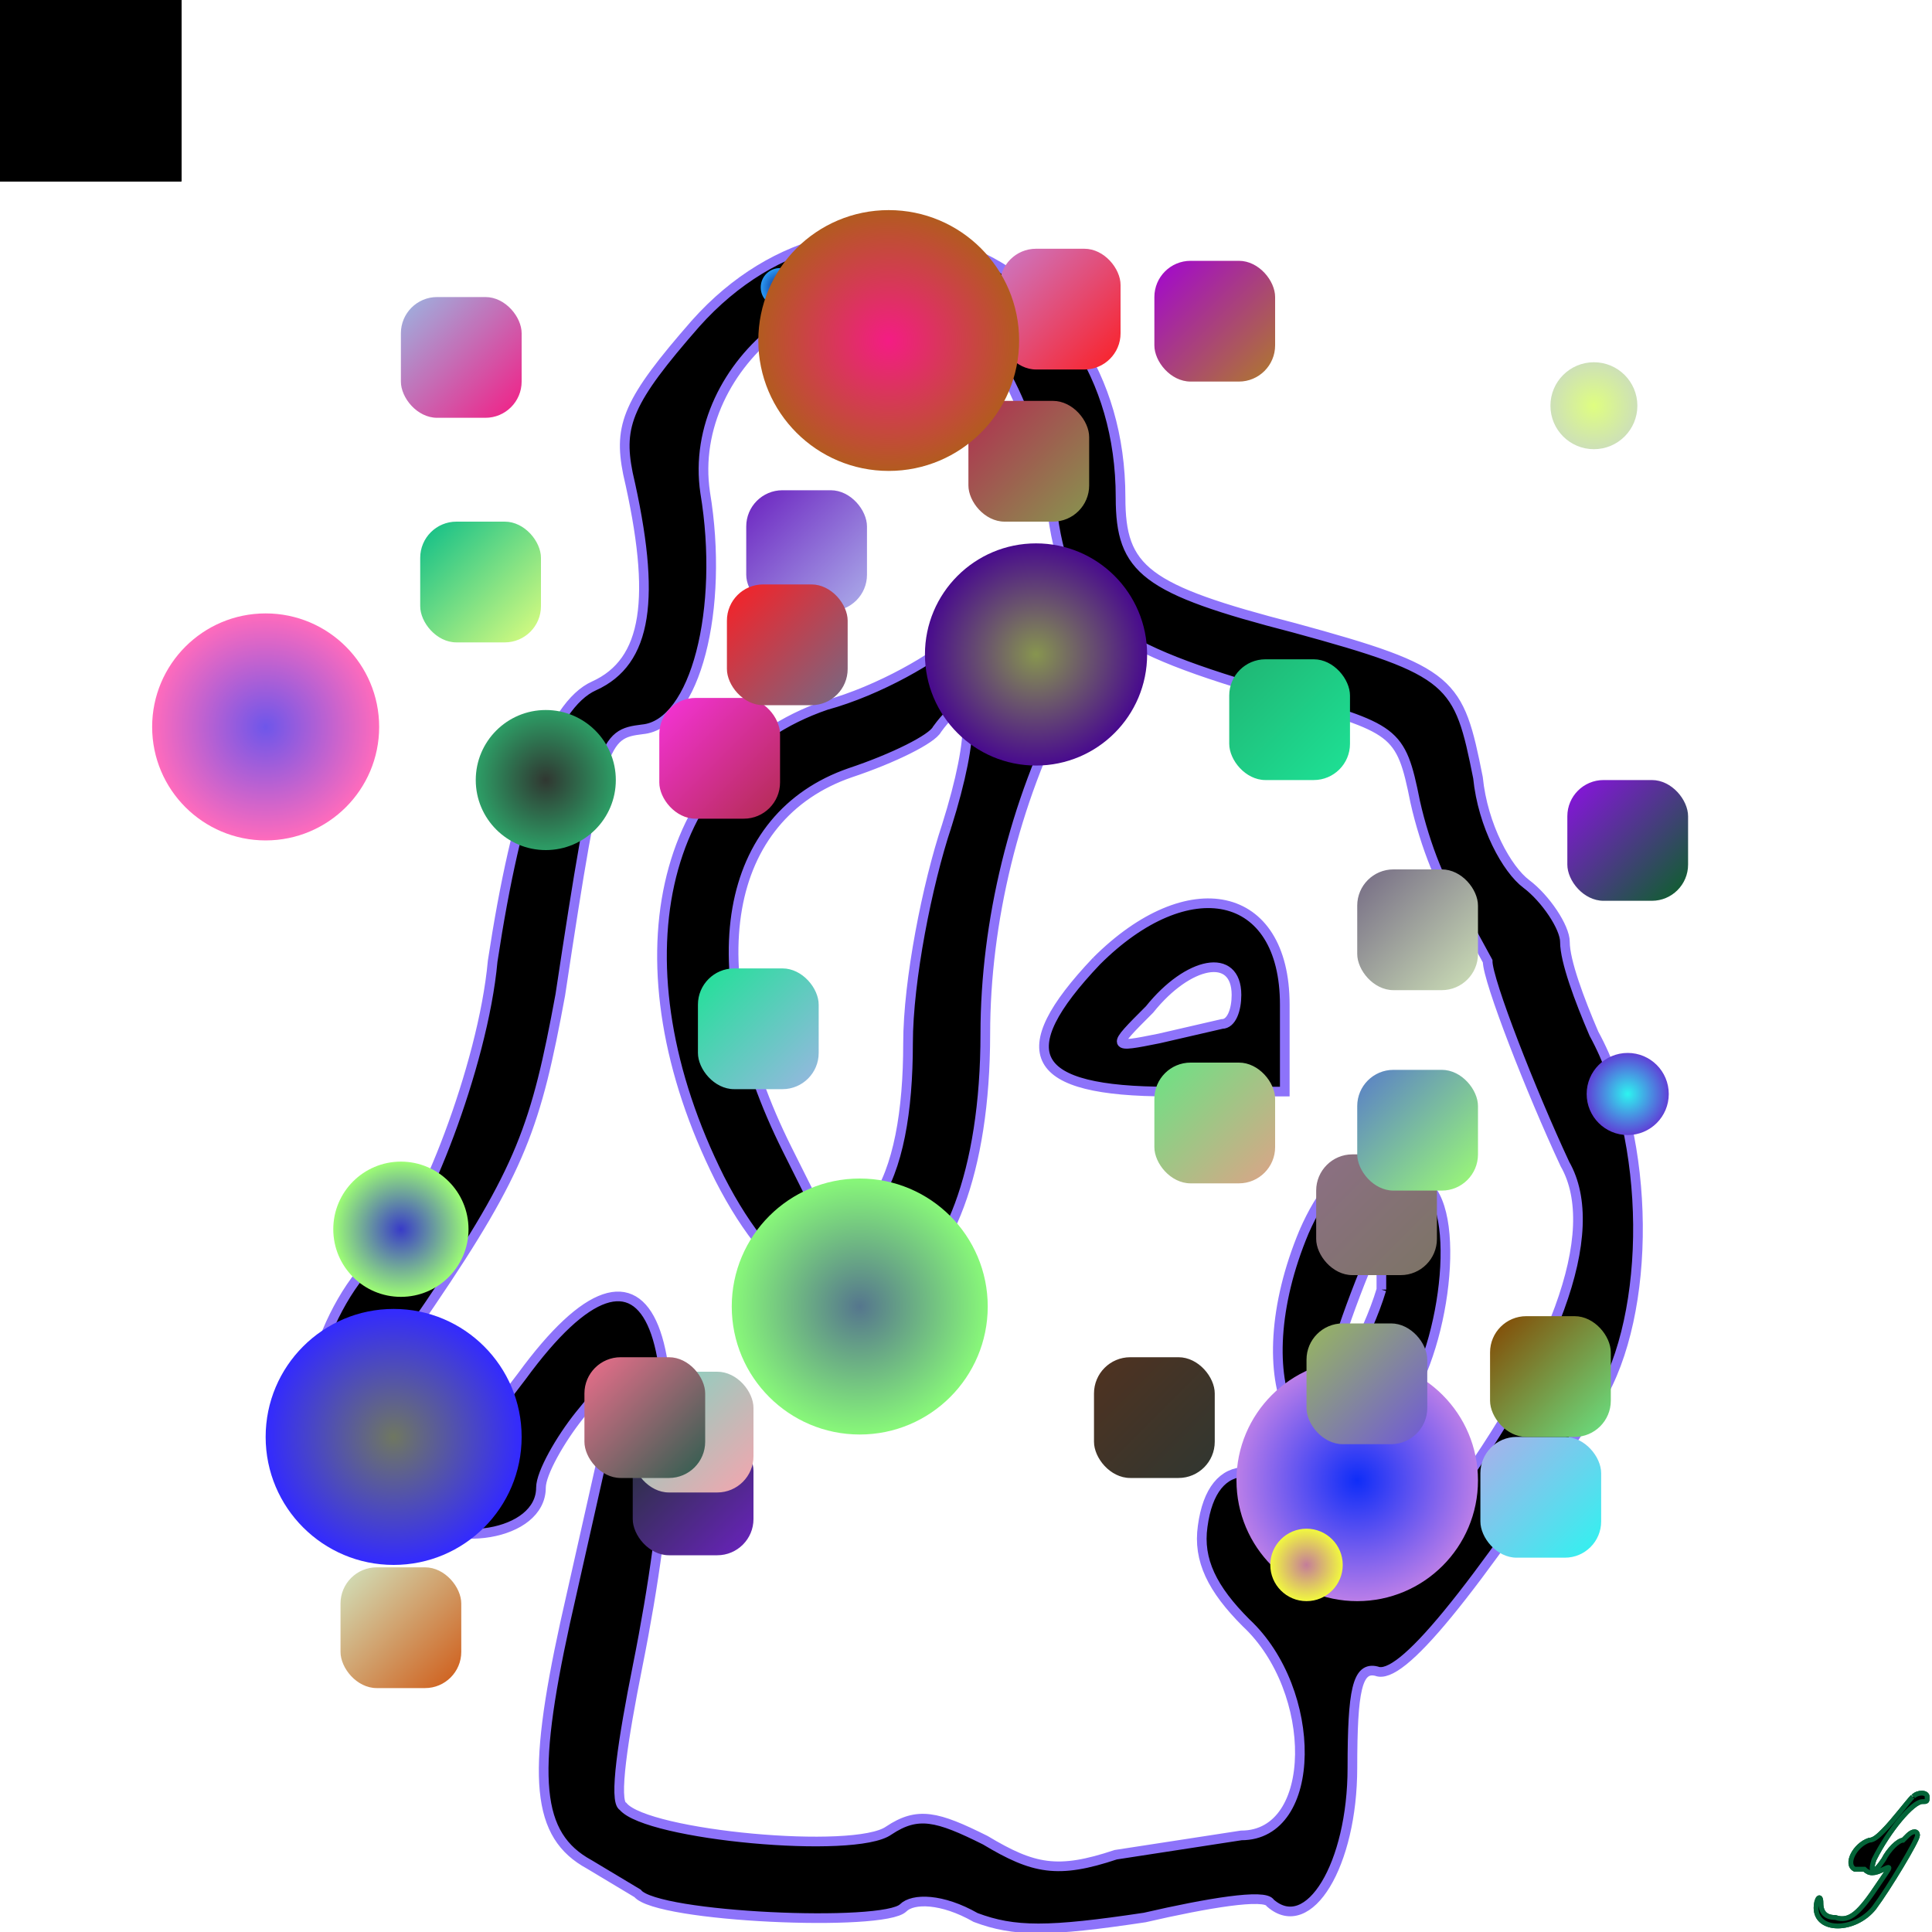 <svg xmlns="http://www.w3.org/2000/svg" xmlns:xlink="http://www.w3.org/1999/xlink" xmlns:svgjs="http://svgjs.dev/svgjs" width="800" height="800" style="background-color:rgb(249,70,113)" viewBox="0 0 800 800"><animate attributeName="fill" values="rgb(61,67,89);rgb(140,42,48)" dur="0.4s" repeatCount="indefinite" /><path transform="scale(2)" d="M144 67c-14 16-16 21-14 31 6 26 4 39-7 44-9 4-16 24-21 57-2 22-15 54-21 59-12 7-22 35-14 41l17 14c9 8 28 5 28-5 0-3 4-10 8-15l9-11-3 14-9 40c-7 32-6 44 5 50l10 6c4 5 51 7 55 3 2-2 8-2 15 2 8 3 15 3 35 0 13-3 25-5 26-3 8 7 17-8 17-28 0-16 1-21 5-20 5 2 19-15 46-56 11-18 11-54-1-76-3-7-6-15-6-19 0-3-4-9-8-12s-9-12-10-22c-4-20-5-22-38-31-31-8-36-12-36-27 0-51-55-73-88-36m52-3c10 5 18 22 22 43 3 21 12 27 47 37 24 7 25 7 28 22 2 9 6 19 9 22l6 11c0 4 9 27 16 42 8 14-2 41-27 74l-10 14-12-13c-13-15-24-15-26 0-1 7 2 13 9 20 15 14 15 44-1 44l-26 4c-12 4-17 3-27-3-10-5-14-6-20-2-7 5-50 1-55-5-2-1 0-14 3-29 14-70 3-97-24-60l-13 17-10-7-9-6 13-19c19-28 22-37 27-64 8-53 9-54 17-55 11-1 17-25 13-49-4-27 27-51 50-38m2 68c-4 4-16 11-27 14-35 12-44 54-22 98 23 45 55 28 55-30 0-23 6-48 17-69 9-18-9-29-23-13m-2 39c-4 12-8 32-8 45 0 14-2 26-7 33l-7 11-11-22c-19-38-13-69 13-78 9-3 17-7 18-9 8-11 8 1 2 20m31 28c-18 19-14 27 15 27h24v-18c0-24-20-28-39-9m29 7c0 3-1 6-3 6l-13 3c-10 2-10 2-2-6 8-10 18-12 18-3m14 49c-13 31-1 56 18 39 10-9 15-40 8-48-9-11-19-7-26 9m16 12c-3 10-10 22-10 16 0-4 9-27 10-27v11" stroke="rgb(141,115,250)" stroke-width="2"/><defs><path id="randomPath" d="M50,50 L150,50 L150,250 L50,250 Z"/><path id="zigzag" d="M170,419 L220,150 L270,251 L420,351 L500,153 210,353 L334,455 L220,255 L195,55 Z"/></defs><defs><linearGradient id="gradient295674" x1="0%" y1="0%" x2="100%" y2="100%"><stop offset="0%" stop-color="rgb(11,189,136)"/><stop offset="100%" stop-color="rgb(223,254,128)"/></linearGradient></defs><rect x="174" y="216" width = "50" height = "50" fill="url(#gradient295674)"  rx="15"><animate attributeName="opacity" values="0;1;0" dur="0.1s" repeatCount="indefinite" /></rect><rect width="75" height="75" ><animate attributeName="fill" values="rgb(138,34,241)" dur="0.4s" repeatCount="indefinite" /><animate attributeName="opacity" values="0;7;0" dur="0.1s" repeatCount="indefinite" /><animateTransform attributeType="xml" attributeName="transform" type="rotate" from="360" to="0 188 149" dur="7s" repeatCount="indefinite"/><animateMotion dur="7s" repeatCount="indefinite"><mpath href="#zigzag"></mpath></animateMotion></rect><defs><linearGradient id="gradient621362" x1="0%" y1="0%" x2="100%" y2="100%"><stop offset="0%" stop-color="rgb(35,51,51)"/><stop offset="100%" stop-color="rgb(107,34,192)"/></linearGradient></defs><rect x="262" y="594" width = "50" height = "50" fill="url(#gradient621362)"  rx="15"><animate attributeName="opacity" values="0;1;0" dur="0.1s" repeatCount="indefinite" /></rect><defs><radialGradient id="gradient14371"><stop offset="0%" stop-color="rgb(56,59,200)"/><stop offset="100%" stop-color="rgb(157,253,116)"/></radialGradient></defs><circle cx="166" cy="509" r="28" fill="url(#gradient14371)" ><animate attributeName="opacity" values="0;1;0" dur="2s" repeatCount="indefinite" /><animateTransform attributeType="xml" attributeName="transform" type="rotate" from="360" to="0 400 400" dur="2s" repeatCount="indefinite"/><animateMotion dur="2s" repeatCount="indefinite"><mpath href="#zigzag"/></animateMotion></circle><rect width="75" height="75" ><animate attributeName="fill" values="rgb(200,149,23)" dur="0.4s" repeatCount="indefinite" /><animate attributeName="opacity" values="0;7;0" dur="0.1s" repeatCount="indefinite" /><animateTransform attributeType="xml" attributeName="transform" type="rotate" from="360" to="0 78 270" dur="7s" repeatCount="indefinite"/><animateMotion dur="7s" repeatCount="indefinite"><mpath href="#zigzag"></mpath></animateMotion></rect><rect width="75" height="75" ><animate attributeName="fill" values="rgb(19,2,185)" dur="0.4s" repeatCount="indefinite" /><animate attributeName="opacity" values="0;7;0" dur="0.1s" repeatCount="indefinite" /><animateTransform attributeType="xml" attributeName="transform" type="rotate" from="360" to="0 73 158" dur="7s" repeatCount="indefinite"/><animateMotion dur="7s" repeatCount="indefinite"><mpath href="#zigzag"></mpath></animateMotion></rect><rect width="75" height="75" ><animate attributeName="fill" values="rgb(66,88,49)" dur="0.4s" repeatCount="indefinite" /><animate attributeName="opacity" values="0;1;0" dur="0.1s" repeatCount="indefinite" /><animateTransform attributeType="xml" attributeName="transform" type="rotate" from="360" to="0 18 196" dur="1s" repeatCount="indefinite"/><animateMotion dur="1s" repeatCount="indefinite"><mpath href="#zigzag"></mpath></animateMotion></rect><path transform="scale(2)" d="m396 372c-1 1-4 5-6 7-1 1-2 2-3 2-3 1-5 5-3 6 0 0 1 0 1 0 0 0 1 0 1 0 1 1 2 1 4 0 2-1 1 0-1 3-4 6-6 8-9 7-2 0-3-1-3-3 0-2-1-1-1 1 0 5 8 5 12 0 3-4 9-14 9-15 0-1-1-1-2 0 0 0-1 1-1 1-1 0-3 2-4 4-2 3-3 3-2 0 3-6 8-12 10-12 1 0 1 0 1-1 0-1-2-1-2.861-.05" stroke="rgb(3,100,56)"/><defs><linearGradient id="gradient329609" x1="0%" y1="0%" x2="100%" y2="100%"><stop offset="0%" stop-color="rgb(31,181,115)"/><stop offset="100%" stop-color="rgb(30,226,150)"/></linearGradient></defs><rect x="509" y="273" width = "50" height = "50" fill="url(#gradient329609)"  rx="15"><animate attributeName="opacity" values="0;1;0" dur="0.1s" repeatCount="indefinite" /></rect><rect width="75" height="75" ><animate attributeName="fill" values="rgb(166,57,65)" dur="0.4s" repeatCount="indefinite" /><animate attributeName="opacity" values="0;7;0" dur="0.1s" repeatCount="indefinite" /><animateTransform attributeType="xml" attributeName="transform" type="rotate" from="360" to="0 158 20" dur="7s" repeatCount="indefinite"/><animateMotion dur="7s" repeatCount="indefinite"><mpath href="#zigzag"></mpath></animateMotion></rect><defs><radialGradient id="gradient765431"><stop offset="0%" stop-color="rgb(223,254,128)"/><stop offset="100%" stop-color="rgb(205,224,183)"/></radialGradient></defs><circle cx="660" cy="168" r="18" fill="url(#gradient765431)" ><animate attributeName="opacity" values="0;1;0" dur="2s" repeatCount="indefinite" /><animateTransform attributeType="xml" attributeName="transform" type="rotate" from="360" to="0 400 400" dur="2s" repeatCount="indefinite"/><animateMotion dur="2s" repeatCount="indefinite"><mpath href="#zigzag"/></animateMotion></circle><rect width="75" height="75" ><animate attributeName="fill" values="rgb(29,38,234)" dur="0.4s" repeatCount="indefinite" /><animate attributeName="opacity" values="0;1;0" dur="0.1s" repeatCount="indefinite" /><animateTransform attributeType="xml" attributeName="transform" type="rotate" from="360" to="0 100 267" dur="1s" repeatCount="indefinite"/><animateMotion dur="1s" repeatCount="indefinite"><mpath href="#zigzag"></mpath></animateMotion></rect><defs><linearGradient id="gradient282409" x1="0%" y1="0%" x2="100%" y2="100%"><stop offset="0%" stop-color="rgb(107,34,192)"/><stop offset="100%" stop-color="rgb(172,174,234)"/></linearGradient></defs><rect x="309" y="203" width = "50" height = "50" fill="url(#gradient282409)"  rx="15"><animate attributeName="opacity" values="0;1;0" dur="0.1s" repeatCount="indefinite" /></rect><defs><linearGradient id="gradient240373" x1="0%" y1="0%" x2="100%" y2="100%"><stop offset="0%" stop-color="rgb(246,51,218)"/><stop offset="100%" stop-color="rgb(178,44,80)"/></linearGradient></defs><rect x="273" y="289" width = "50" height = "50" fill="url(#gradient240373)"  rx="15"><animate attributeName="opacity" values="0;1;0" dur="0.1s" repeatCount="indefinite" /></rect><defs><linearGradient id="gradient816162" x1="0%" y1="0%" x2="100%" y2="100%"><stop offset="0%" stop-color="rgb(117,218,196)"/><stop offset="100%" stop-color="rgb(246,164,174)"/></linearGradient></defs><rect x="262" y="568" width = "50" height = "50" fill="url(#gradient816162)"  rx="15"><animate attributeName="opacity" values="0;1;0" dur="0.1s" repeatCount="indefinite" /></rect><rect width="75" height="75" ><animate attributeName="fill" values="rgb(254,177,87)" dur="0.4s" repeatCount="indefinite" /><animate attributeName="opacity" values="0;9;0" dur="0.1s" repeatCount="indefinite" /><animateTransform attributeType="xml" attributeName="transform" type="rotate" from="360" to="0 158 177" dur="9s" repeatCount="indefinite"/><animateMotion dur="9s" repeatCount="indefinite"><mpath href="#zigzag"></mpath></animateMotion></rect><defs><linearGradient id="gradient342778" x1="0%" y1="0%" x2="100%" y2="100%"><stop offset="0%" stop-color="rgb(162,4,211)"/><stop offset="100%" stop-color="rgb(175,122,43)"/></linearGradient></defs><rect x="478" y="108" width = "50" height = "50" fill="url(#gradient342778)"  rx="15"><animate attributeName="opacity" values="0;1;0" dur="0.1s" repeatCount="indefinite" /></rect><defs><radialGradient id="gradient839103"><stop offset="0%" stop-color="rgb(15,45,248)"/><stop offset="100%" stop-color="rgb(186,126,232)"/></radialGradient></defs><circle cx="562" cy="613" r="50" fill="url(#gradient839103)" ><animate attributeName="opacity" values="0;1;0" dur="4s" repeatCount="indefinite" /><animateTransform attributeType="xml" attributeName="transform" type="rotate" from="360" to="0 400 400" dur="4s" repeatCount="indefinite"/><animateMotion dur="4s" repeatCount="indefinite"><mpath href="#zigzag"/></animateMotion></circle><defs><linearGradient id="gradient783589" x1="0%" y1="0%" x2="100%" y2="100%"><stop offset="0%" stop-color="rgb(30,226,150)"/><stop offset="100%" stop-color="rgb(154,182,226)"/></linearGradient></defs><rect x="289" y="401" width = "50" height = "50" fill="url(#gradient783589)"  rx="15"><animate attributeName="opacity" values="0;1;0" dur="0.1s" repeatCount="indefinite" /></rect><rect width="75" height="75" ><animate attributeName="fill" values="rgb(77,252,147)" dur="0.4s" repeatCount="indefinite" /><animate attributeName="opacity" values="0;9;0" dur="0.1s" repeatCount="indefinite" /><animateTransform attributeType="xml" attributeName="transform" type="rotate" from="360" to="0 13 108" dur="9s" repeatCount="indefinite"/><animateMotion dur="9s" repeatCount="indefinite"><mpath href="#zigzag"></mpath></animateMotion></rect><defs><radialGradient id="gradient492463"><stop offset="0%" stop-color="rgb(111,119,97)"/><stop offset="100%" stop-color="rgb(51,42,255)"/></radialGradient></defs><circle cx="163" cy="595" r="53" fill="url(#gradient492463)" ><animate attributeName="opacity" values="0;1;0" dur="4s" repeatCount="indefinite" /><animateTransform attributeType="xml" attributeName="transform" type="rotate" from="360" to="0 400 400" dur="4s" repeatCount="indefinite"/><animateMotion dur="4s" repeatCount="indefinite"><mpath href="#zigzag"/></animateMotion></circle><rect width="75" height="75" ><animate attributeName="fill" values="rgb(180,85,234)" dur="0.4s" repeatCount="indefinite" /><animate attributeName="opacity" values="0;9;0" dur="0.1s" repeatCount="indefinite" /><animateTransform attributeType="xml" attributeName="transform" type="rotate" from="360" to="0 55 46" dur="9s" repeatCount="indefinite"/><animateMotion dur="9s" repeatCount="indefinite"><mpath href="#zigzag"></mpath></animateMotion></rect><defs><linearGradient id="gradient957113" x1="0%" y1="0%" x2="100%" y2="100%"><stop offset="0%" stop-color="rgb(172,174,234)"/><stop offset="100%" stop-color="rgb(45,244,240)"/></linearGradient></defs><rect x="613" y="595" width = "50" height = "50" fill="url(#gradient957113)"  rx="15"><animate attributeName="opacity" values="0;1;0" dur="0.1s" repeatCount="indefinite" /></rect><defs><linearGradient id="gradient927301" x1="0%" y1="0%" x2="100%" y2="100%"><stop offset="0%" stop-color="rgb(178,44,80)"/><stop offset="100%" stop-color="rgb(135,149,79)"/></linearGradient></defs><rect x="401" y="166" width = "50" height = "50" fill="url(#gradient927301)"  rx="15"><animate attributeName="opacity" values="0;1;0" dur="0.1s" repeatCount="indefinite" /></rect><rect width="75" height="75" ><animate attributeName="fill" values="rgb(246,164,174)" dur="0.4s" repeatCount="indefinite" /><animate attributeName="opacity" values="0;9;0" dur="0.1s" repeatCount="indefinite" /><animateTransform attributeType="xml" attributeName="transform" type="rotate" from="360" to="0 11 127" dur="9s" repeatCount="indefinite"/><animateMotion dur="9s" repeatCount="indefinite"><mpath href="#zigzag"></mpath></animateMotion></rect><defs><radialGradient id="gradient603895"><stop offset="0%" stop-color="rgb(196,125,153)"/><stop offset="100%" stop-color="rgb(241,248,63)"/></radialGradient></defs><circle cx="541" cy="648" r="15" fill="url(#gradient603895)" ><animate attributeName="opacity" values="0;1;0" dur="6s" repeatCount="indefinite" /><animateTransform attributeType="xml" attributeName="transform" type="rotate" from="360" to="0 400 400" dur="6s" repeatCount="indefinite"/><animateMotion dur="6s" repeatCount="indefinite"><mpath href="#zigzag"/></animateMotion></circle><path transform="scale(2)" d="m396 372c-1 1-4 5-6 7-1 1-2 2-3 2-3 1-5 5-3 6 0 0 1 0 1 0 0 0 1 0 1 0 1 1 2 1 4 0 2-1 1 0-1 3-4 6-6 8-9 7-2 0-3-1-3-3 0-2-1-1-1 1 0 5 8 5 12 0 3-4 9-14 9-15 0-1-1-1-2 0 0 0-1 1-1 1-1 0-3 2-4 4-2 3-3 3-2 0 3-6 8-12 10-12 1 0 1 0 1-1 0-1-2-1-2.861-.05" stroke="rgb(3,100,56)"/><defs><radialGradient id="gradient280695"><stop offset="0%" stop-color="rgb(10,34,132)"/><stop offset="100%" stop-color="rgb(42,154,245)"/></radialGradient></defs><circle cx="323" cy="119" r="8" fill="url(#gradient280695)" ><animate attributeName="opacity" values="0;1;0" dur="6s" repeatCount="indefinite" /><animateTransform attributeType="xml" attributeName="transform" type="rotate" from="360" to="0 400 400" dur="6s" repeatCount="indefinite"/><animateMotion dur="6s" repeatCount="indefinite"><mpath href="#zigzag"/></animateMotion></circle><defs><linearGradient id="gradient820866" x1="0%" y1="0%" x2="100%" y2="100%"><stop offset="0%" stop-color="rgb(154,182,226)"/><stop offset="100%" stop-color="rgb(244,28,132)"/></linearGradient></defs><rect x="166" y="123" width = "50" height = "50" fill="url(#gradient820866)"  rx="15"><animate attributeName="opacity" values="0;1;0" dur="0.1s" repeatCount="indefinite" /></rect><defs><linearGradient id="gradient745914" x1="0%" y1="0%" x2="100%" y2="100%"><stop offset="0%" stop-color="rgb(203,121,199)"/><stop offset="100%" stop-color="rgb(251,31,36)"/></linearGradient></defs><rect x="414" y="103" width = "50" height = "50" fill="url(#gradient745914)"  rx="15"><animate attributeName="opacity" values="0;1;0" dur="0.1s" repeatCount="indefinite" /></rect><rect width="75" height="75" ><animate attributeName="fill" values="rgb(120,190,125)" dur="0.4s" repeatCount="indefinite" /><animate attributeName="opacity" values="0;9;0" dur="0.1s" repeatCount="indefinite" /><animateTransform attributeType="xml" attributeName="transform" type="rotate" from="360" to="0 73 48" dur="9s" repeatCount="indefinite"/><animateMotion dur="9s" repeatCount="indefinite"><mpath href="#zigzag"></mpath></animateMotion></rect><defs><linearGradient id="gradient949517" x1="0%" y1="0%" x2="100%" y2="100%"><stop offset="0%" stop-color="rgb(133,69,0)"/><stop offset="100%" stop-color="rgb(105,228,132)"/></linearGradient></defs><rect x="617" y="545" width = "50" height = "50" fill="url(#gradient949517)"  rx="15"><animate attributeName="opacity" values="0;1;0" dur="0.1s" repeatCount="indefinite" /></rect><defs><radialGradient id="gradient346619"><stop offset="0%" stop-color="rgb(45,244,240)"/><stop offset="100%" stop-color="rgb(95,64,214)"/></radialGradient></defs><circle cx="674" cy="453" r="17" fill="url(#gradient346619)" ><animate attributeName="opacity" values="0;1;0" dur="10s" repeatCount="indefinite" /><animateTransform attributeType="xml" attributeName="transform" type="rotate" from="360" to="0 400 400" dur="10s" repeatCount="indefinite"/><animateMotion dur="10s" repeatCount="indefinite"><mpath href="#zigzag"/></animateMotion></circle><defs><radialGradient id="gradient273823"><stop offset="0%" stop-color="rgb(135,149,79)"/><stop offset="100%" stop-color="rgb(72,10,142)"/></radialGradient></defs><circle cx="429" cy="271" r="46" fill="url(#gradient273823)" ><animate attributeName="opacity" values="0;1;0" dur="4s" repeatCount="indefinite" /><animateTransform attributeType="xml" attributeName="transform" type="rotate" from="360" to="0 400 400" dur="4s" repeatCount="indefinite"/><animateMotion dur="4s" repeatCount="indefinite"><mpath href="#zigzag"/></animateMotion></circle><defs><radialGradient id="gradient65003"><stop offset="0%" stop-color="rgb(110,86,234)"/><stop offset="100%" stop-color="rgb(255,107,188)"/></radialGradient></defs><circle cx="110" cy="301" r="47" fill="url(#gradient65003)" ><animate attributeName="opacity" values="0;1;0" dur="4s" repeatCount="indefinite" /><animateTransform attributeType="xml" attributeName="transform" type="rotate" from="360" to="0 400 400" dur="4s" repeatCount="indefinite"/><animateMotion dur="4s" repeatCount="indefinite"><mpath href="#zigzag"/></animateMotion></circle><rect width="75" height="75" ><animate attributeName="fill" values="rgb(40,239,70)" dur="0.4s" repeatCount="indefinite" /><animate attributeName="opacity" values="0;1;0" dur="0.1s" repeatCount="indefinite" /><animateTransform attributeType="xml" attributeName="transform" type="rotate" from="360" to="0 51 75" dur="1s" repeatCount="indefinite"/><animateMotion dur="1s" repeatCount="indefinite"><mpath href="#zigzag"></mpath></animateMotion></rect><defs><linearGradient id="gradient897645" x1="0%" y1="0%" x2="100%" y2="100%"><stop offset="0%" stop-color="rgb(140,111,132)"/><stop offset="100%" stop-color="rgb(124,116,101)"/></linearGradient></defs><rect x="545" y="478" width = "50" height = "50" fill="url(#gradient897645)"  rx="15"><animate attributeName="opacity" values="0;1;0" dur="0.1s" repeatCount="indefinite" /></rect><defs><linearGradient id="gradient192153" x1="0%" y1="0%" x2="100%" y2="100%"><stop offset="0%" stop-color="rgb(80,50,32)"/><stop offset="100%" stop-color="rgb(48,55,49)"/></linearGradient></defs><rect x="453" y="562" width = "50" height = "50" fill="url(#gradient192153)"  rx="15"><animate attributeName="opacity" values="0;1;0" dur="0.1s" repeatCount="indefinite" /></rect><defs><radialGradient id="gradient977771"><stop offset="0%" stop-color="rgb(244,28,132)"/><stop offset="100%" stop-color="rgb(178,91,31)"/></radialGradient></defs><circle cx="368" cy="141" r="54" fill="url(#gradient977771)" ><animate attributeName="opacity" values="0;1;0" dur="2s" repeatCount="indefinite" /><animateTransform attributeType="xml" attributeName="transform" type="rotate" from="360" to="0 400 400" dur="2s" repeatCount="indefinite"/><animateMotion dur="2s" repeatCount="indefinite"><mpath href="#zigzag"/></animateMotion></circle><defs><linearGradient id="gradient681001" x1="0%" y1="0%" x2="100%" y2="100%"><stop offset="0%" stop-color="rgb(251,31,36)"/><stop offset="100%" stop-color="rgb(116,106,132)"/></linearGradient></defs><rect x="301" y="242" width = "50" height = "50" fill="url(#gradient681001)"  rx="15"><animate attributeName="opacity" values="0;1;0" dur="0.1s" repeatCount="indefinite" /></rect><rect width="75" height="75" ><animate attributeName="fill" values="rgb(43,232,39)" dur="0.4s" repeatCount="indefinite" /><animate attributeName="opacity" values="0;3;0" dur="0.1s" repeatCount="indefinite" /><animateTransform attributeType="xml" attributeName="transform" type="rotate" from="360" to="0 58 187" dur="3s" repeatCount="indefinite"/><animateMotion dur="3s" repeatCount="indefinite"><mpath href="#zigzag"></mpath></animateMotion></rect><defs><linearGradient id="gradient731578" x1="0%" y1="0%" x2="100%" y2="100%"><stop offset="0%" stop-color="rgb(105,228,132)"/><stop offset="100%" stop-color="rgb(221,163,135)"/></linearGradient></defs><rect x="478" y="440" width = "50" height = "50" fill="url(#gradient731578)"  rx="15"><animate attributeName="opacity" values="0;1;0" dur="0.1s" repeatCount="indefinite" /></rect><defs><linearGradient id="gradient84862" x1="0%" y1="0%" x2="100%" y2="100%"><stop offset="0%" stop-color="rgb(88,125,201)"/><stop offset="100%" stop-color="rgb(157,253,116)"/></linearGradient></defs><rect x="562" y="443" width = "50" height = "50" fill="url(#gradient84862)"  rx="15"><animate attributeName="opacity" values="0;1;0" dur="0.1s" repeatCount="indefinite" /></rect><defs><linearGradient id="gradient752841" x1="0%" y1="0%" x2="100%" y2="100%"><stop offset="0%" stop-color="rgb(209,228,191)"/><stop offset="100%" stop-color="rgb(208,90,22)"/></linearGradient></defs><rect x="141" y="649" width = "50" height = "50" fill="url(#gradient752841)"  rx="15"><animate attributeName="opacity" values="0;1;0" dur="0.1s" repeatCount="indefinite" /></rect><defs><linearGradient id="gradient422342" x1="0%" y1="0%" x2="100%" y2="100%"><stop offset="0%" stop-color="rgb(238,110,140)"/><stop offset="100%" stop-color="rgb(45,94,79)"/></linearGradient></defs><rect x="242" y="562" width = "50" height = "50" fill="url(#gradient422342)"  rx="15"><animate attributeName="opacity" values="0;1;0" dur="0.1s" repeatCount="indefinite" /></rect><defs><radialGradient id="gradient247063"><stop offset="0%" stop-color="rgb(85,118,141)"/><stop offset="100%" stop-color="rgb(136,248,121)"/></radialGradient></defs><circle cx="356" cy="541" r="53" fill="url(#gradient247063)" ><animate attributeName="opacity" values="0;1;0" dur="4s" repeatCount="indefinite" /><animateTransform attributeType="xml" attributeName="transform" type="rotate" from="360" to="0 400 400" dur="4s" repeatCount="indefinite"/><animateMotion dur="4s" repeatCount="indefinite"><mpath href="#zigzag"/></animateMotion></circle><rect width="75" height="75" ><animate attributeName="fill" values="rgb(124,116,101)" dur="0.4s" repeatCount="indefinite" /><animate attributeName="opacity" values="0;1;0" dur="0.1s" repeatCount="indefinite" /><animateTransform attributeType="xml" attributeName="transform" type="rotate" from="360" to="0 67 257" dur="1s" repeatCount="indefinite"/><animateMotion dur="1s" repeatCount="indefinite"><mpath href="#zigzag"></mpath></animateMotion></rect><defs><radialGradient id="gradient698743"><stop offset="0%" stop-color="rgb(48,55,49)"/><stop offset="100%" stop-color="rgb(45,158,102)"/></radialGradient></defs><circle cx="226" cy="323" r="29" fill="url(#gradient698743)" ><animate attributeName="opacity" values="0;1;0" dur="4s" repeatCount="indefinite" /><animateTransform attributeType="xml" attributeName="transform" type="rotate" from="360" to="0 400 400" dur="4s" repeatCount="indefinite"/><animateMotion dur="4s" repeatCount="indefinite"><mpath href="#zigzag"/></animateMotion></circle><defs><linearGradient id="gradient521949" x1="0%" y1="0%" x2="100%" y2="100%"><stop offset="0%" stop-color="rgb(141,16,229)"/><stop offset="100%" stop-color="rgb(9,99,38)"/></linearGradient></defs><rect x="649" y="323" width = "50" height = "50" fill="url(#gradient521949)"  rx="15"><animate attributeName="opacity" values="0;1;0" dur="0.1s" repeatCount="indefinite" /></rect><defs><linearGradient id="gradient70062" x1="0%" y1="0%" x2="100%" y2="100%"><stop offset="0%" stop-color="rgb(116,106,132)"/><stop offset="100%" stop-color="rgb(205,224,183)"/></linearGradient></defs><rect x="562" y="360" width = "50" height = "50" fill="url(#gradient70062)"  rx="15"><animate attributeName="opacity" values="0;1;0" dur="0.1s" repeatCount="indefinite" /></rect><defs><linearGradient id="gradient307441" x1="0%" y1="0%" x2="100%" y2="100%"><stop offset="0%" stop-color="rgb(152,184,93)"/><stop offset="100%" stop-color="rgb(111,88,217)"/></linearGradient></defs><rect x="541" y="548" width = "50" height = "50" fill="url(#gradient307441)"  rx="15"><animate attributeName="opacity" values="0;1;0" dur="0.1s" repeatCount="indefinite" /></rect></svg>